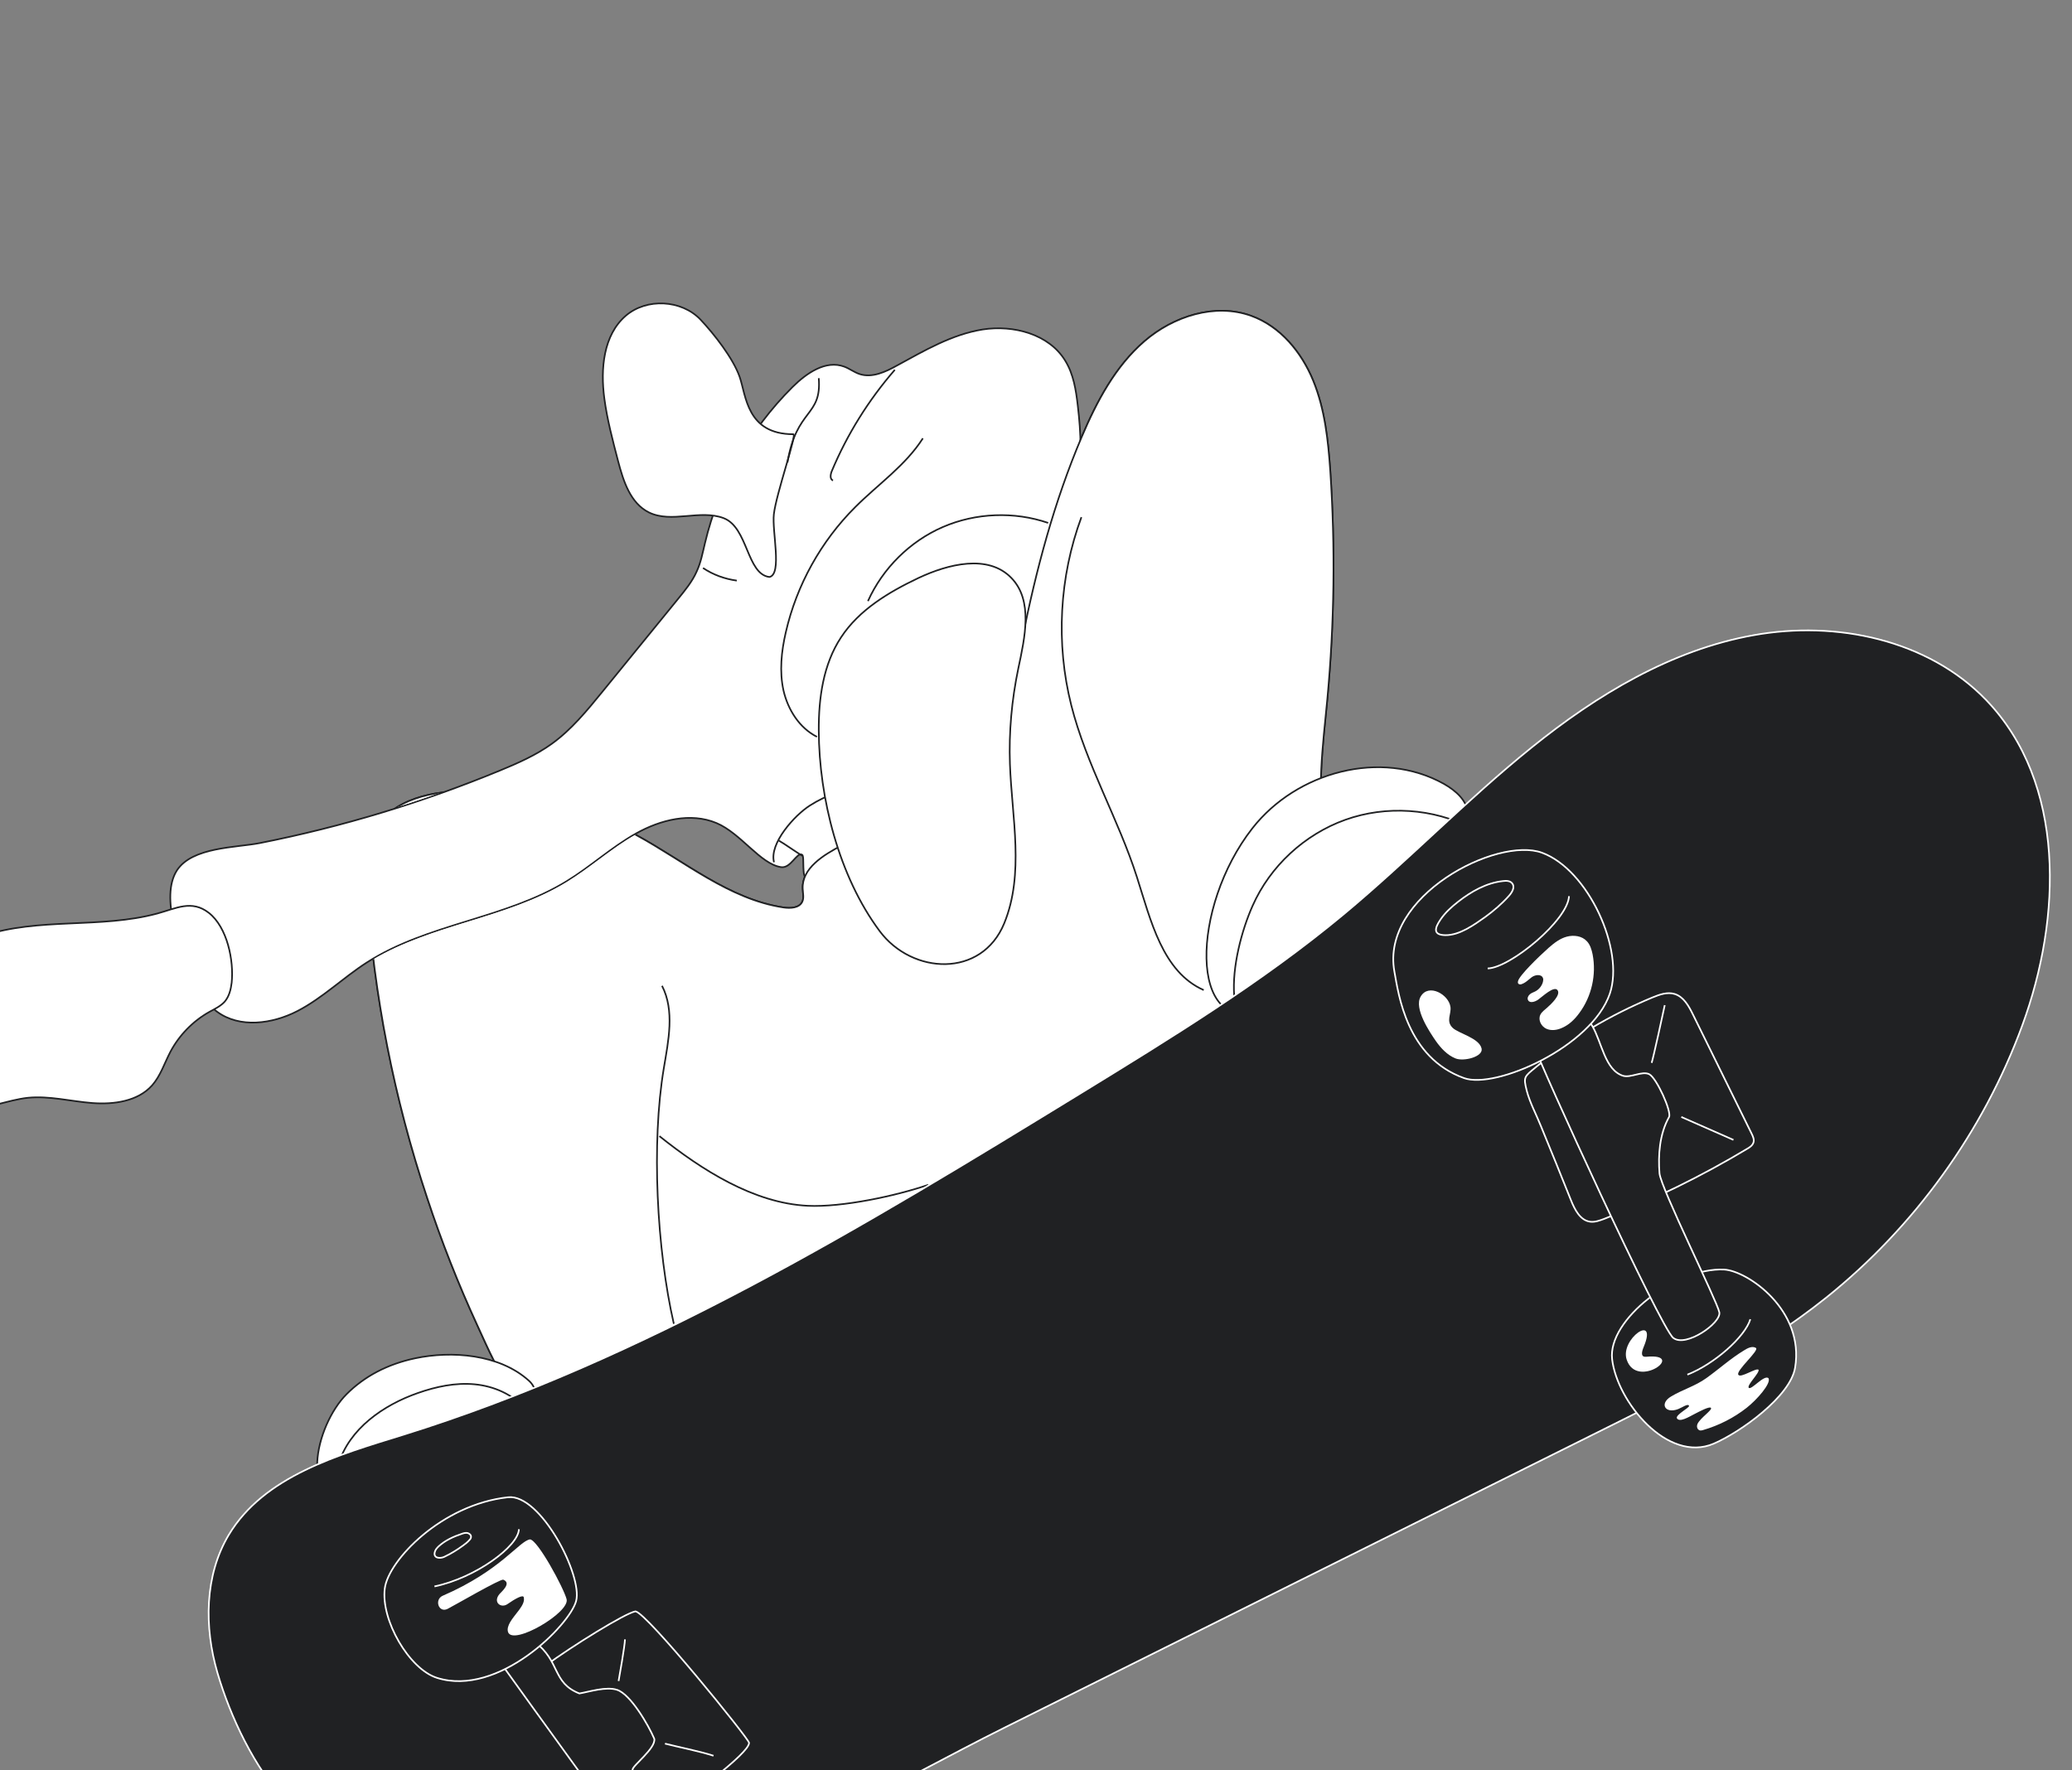 <?xml version="1.0" encoding="utf-8"?>
<!-- Generator: Adobe Illustrator 28.2.0, SVG Export Plug-In . SVG Version: 6.00 Build 0)  -->
<svg version="1.1" id="Layer_1" xmlns="http://www.w3.org/2000/svg" xmlns:xlink="http://www.w3.org/1999/xlink" x="0px" y="0px"
	 viewBox="0 0 1263.8 1080" style="enable-background:new 0 0 1263.8 1080;" xml:space="preserve">
<rect x="0" y="0" width="1263.8" height="1080" fill="#808080" stroke="none"/>
<style type="text/css">
	.st0{display:none;}
	.st1{display:inline;fill:#FFFFFF;stroke:#000000;stroke-miterlimit:10;}
	.st2{fill:#FFFFFF;stroke:#202123;stroke-miterlimit:10;}
	
		.st3{clip-path:url(#SVGID_00000021106972454084017150000001949841214050724019_);fill:#FFFFFF;stroke:#202123;stroke-miterlimit:10;}
	.st4{fill:none;stroke:#202123;stroke-miterlimit:10;}
	.st5{fill:#202123;stroke:#FFFFFF;stroke-miterlimit:10;}
	.st6{fill:#FFFFFF;}
	.st7{fill:none;stroke:#FFFFFF;stroke-miterlimit:10;}
</style>
<g id="Layer_1_00000067937731290738684450000012060229760367288493_" class="st0">
	<rect x="-11.4" y="-15.8" class="st1" width="1952.2" height="1104.6"/>
</g>
<g id="Layer_2_00000074408542504416065380000007042320847257760657_">
	<g>
		<g>
			<g>
				<path class="st2" d="M223.8,543.2c-0.8-12.5-1.2-25.6,4.8-36.6c10.5-19.3,35.8-24.4,57.8-24c35.4,0.6,70.5,9.9,101.6,26.8
					c29.5,16,56.6,39.2,89.9,44.2c4.2,0.6,9.5,0.4,11.4-3.4c1.2-2.4,0.4-5.3,0.3-8c-0.6-12.5,12.6-20.6,23.7-26.4
					c23-12,44.8-26.5,64.9-43.1c11.4-9.4,22.4-19.8,29.9-32.6c8.9-15.4,12.1-33.3,15.5-50.7c8.4-42,19.5-83.6,36.2-122.9
					c9.2-21.6,20.5-43,38.2-58.3s43.2-23.5,65.2-15.5c17.7,6.4,30.7,22.2,37.8,39.6s9.1,36.4,10.4,55.1c3.1,46.3,2.5,92.8-1.8,139
					c-2.7,28.5-6.8,57.5-1.1,85.6c2.3,11.3,21.5,53.4,18.1,64.4c-3.6,11.7-14.4,19.4-24.5,26.2c-95.4,64-193.6,124-294.1,179.7
					c-51.5,28.5-103.6,56.1-156.4,82.2c-30,14.8-47.8-28.4-60.5-56.1c-11.6-25.2-21.8-51.1-30.5-77.5
					C240.4,670.2,228,607,223.8,543.2z"/>
			</g>
			<path class="st2" d="M116.7,594.8c3.7,8.5,8.3,16.9,15.7,22.4c13.8,10.2,33.7,7.5,49-0.4s27.8-20.3,42.3-29.6
				c37-23.8,84.3-26.6,121.9-49.6c14.6-8.9,27.3-20.7,42.3-29.1c14.9-8.4,33.4-13,49.1-6.4c15,6.3,26.7,25,39.4,26.9
				c6,0.9,9.5-9.2,12.8-7.6c1.8,0.9-0.7,14.7,3.3,14.8s7.7-1.8,11.2-3.8c30-16.6,60.1-33.3,89-51.7c8.9-5.6,17.9-11.7,23.8-20.4
				c5.1-7.4,7.5-16.3,9.9-25c4.8-17.7,9.7-35.4,12-53.5c2.4-18.4,2.2-37.2,7.4-55c3-10.1,7.6-19.7,10.3-29.9
				c4.2-16,3.2-32.9,1.3-49.3c-1.1-9.6-2.6-19.4-7.7-27.6c-9.9-16.2-31.5-21.9-50.3-19c-18.8,3-35.6,12.9-52.3,22
				c-7,3.9-15.2,7.7-22.8,5.2c-3.3-1.1-6.1-3.3-9.3-4.5c-11.3-4.3-23.2,4-31.7,12.5c-26.1,26-44.8,59.3-53.3,95.1
				c-1.4,5.8-2.5,11.8-5,17.2c-2.8,6.4-7.3,11.8-11.7,17.2c-15.3,18.7-30.6,37.5-45.8,56.2c-9.4,11.5-18.9,23.2-31,31.9
				c-9.6,6.9-20.5,11.7-31.4,16.2c-47.2,19.5-96.4,34.4-146.5,44.3c-14.7,2.9-41.3,2.3-50.7,16.7C97.4,547.4,110,579.2,116.7,594.8z
				"/>
			<g>
				<g>
					<defs>
						<path id="SVGID_1_" d="M220.9,187.1v683h608.6v-683H220.9z M388,509c-8.1,4.5-15.7,10.2-23,15.6c-6.2,4.6-12.6,9.3-19.2,13.4
							c-18.4,11.3-39.5,17.8-59.9,24.1c-20,6.2-40.6,12.6-58.7,23.4c-0.2-0.1-0.4-0.2-0.5-0.3l-0.5-0.7c-1.7-13.9-3-27.8-3.9-41.2
							c-0.8-12.8-1.1-26.2,4.9-37.4c2.6-4.9,6.1-8.8,10.2-12c12.4-3.8,24.7-8,36.9-12.4c3.5-0.3,6.9-0.4,9.8-0.4c0.8,0,1.6,0,2.3,0
							c35.4,0.6,70.5,9.9,101.7,26.6l0.5,0.9C388.5,508.8,388.2,508.9,388,509z"/>
					</defs>
					<clipPath id="SVGID_00000100379713902257315030000015455908236972502180_">
						<use xlink:href="#SVGID_1_"  style="overflow:visible;"/>
					</clipPath>
					
						<path style="clip-path:url(#SVGID_00000100379713902257315030000015455908236972502180_);fill:#FFFFFF;stroke:#202123;stroke-miterlimit:10;" d="
						M223.8,543.2c-0.8-12.5-1.2-25.6,4.8-36.6c10.5-19.3,35.8-24.4,57.8-24c35.4,0.6,70.5,9.9,101.6,26.8
						c29.5,16,56.6,39.2,89.9,44.2c4.2,0.6,9.5,0.4,11.4-3.4c1.2-2.4,0.4-5.3,0.3-8c-0.6-12.5,12.6-20.6,23.7-26.4
						c23-12,44.8-26.5,64.9-43.1c11.4-9.4,22.4-19.8,29.9-32.6c8.9-15.4,12.1-33.3,15.5-50.7c8.4-42,19.5-83.6,36.2-122.9
						c9.2-21.6,20.5-43,38.2-58.3s43.2-23.5,65.2-15.5c17.7,6.4,30.7,22.2,37.8,39.6s9.1,36.4,10.4,55.1c3.1,46.3,2.5,92.8-1.8,139
						c-2.7,28.5-6.8,57.5-1.1,85.6c2.3,11.3,21.5,53.4,18.1,64.4c-3.6,11.7-14.4,19.4-24.5,26.2c-95.4,64-193.6,124-294.1,179.7
						c-51.5,28.5-103.6,56.1-156.4,82.2c-30,14.8-47.8-28.4-60.5-56.1c-11.6-25.2-21.8-51.1-30.5-77.5
						C240.4,670.2,228,607,223.8,543.2z"/>
				</g>
			</g>
		</g>
		<path class="st4" d="M403.8,601.4c7.8,15.2,3.9,33.4,1.1,50.2c-7.7,45.7-4.3,110.8,6.1,156"/>
		<path class="st4" d="M734.2,604c-25.2-11.1-32.3-42.6-40.7-68.8c-11.4-35.7-30.9-68.6-40.1-105c-9.5-37.7-7.3-78.2,6.2-114.7"/>
		<g>
			<path class="st2" d="M763.8,505.4c27-34.6,78.6-48.6,116.9-27.2c7.2,4.1,14.6,10.4,14.6,18.7c0,6.6-4.8,12.2-9.4,17
				c-17.6,18.5-35.9,36.3-55,53.2c-16.5,14.6-40.5,42.4-61.5,49.6C724.9,631.9,726.4,553.3,763.8,505.4z"/>
			<path class="st4" d="M752.8,607.6c-1.4-17.8,4.6-40.2,11.2-55c10.7-24.2,31.7-43.6,56.6-52.5s53.5-7,77,5.1"/>
		</g>
		<g>
			<path class="st2" d="M211.4,850.5c10.9-10.9,24.9-18.3,41.9-21.9c21.9-4.6,51.1-2.7,69.3,13.7c9.1,8.2,2.4,24.2,0.9,25.5
				c-22.2,20.8-72.6,53.3-105.1,52.5C180.2,919.4,192.5,869.4,211.4,850.5z"/>
			<path class="st4" d="M206.5,893.1c6.6-21.5,27.2-35.9,48.4-43.3c11.1-3.9,22.9-6.4,34.6-5.3c11.7,1.1,23.3,6.1,30.9,15.1"/>
		</g>
	</g>
	<g>
		<path class="st4" d="M545.8,225.6c-16,18.4-29.1,39.4-38.5,61.9c-0.8,2-1.2,4.9,0.8,5.6"/>
		<path class="st4" d="M428.8,346.5c6.1,4.1,13.2,6.7,20.6,7.7"/>
		<path class="st4" d="M472.1,526c-3-11.5,12.6-28.7,21.9-34.6c9.8-6.3,20.6-9.7,31.8-12.5"/>
		<path class="st4" d="M498.3,449.5c-10.7-5.4-17.7-16.5-20.4-28.2c-2.6-11.7-1.3-24,1.4-35.6c6.6-28.8,21.5-55.6,42.4-76.4
			c13.9-13.9,30.6-25.3,41.2-41.9"/>
		<path class="st4" d="M529.4,366.7c9-20,25.6-36.5,45.7-45.2c20.1-8.7,43.5-9.6,64.2-2.5"/>
	</g>
	<path class="st2" d="M441.4,316.1c-14.4-5.5-31.8,3.3-45.6-3.5c-11.3-5.6-15.6-19.1-18.8-31.3c-3.3-12.7-6.7-25.4-8.4-38.3
		c-2.4-18-0.6-38.6,13.1-50.4c12.7-10.9,34-9.8,45.6,2.4c8.2,8.7,19.8,23.5,23.8,34.8s4.2,35.1,32.8,35.1c2.3,0-10.4,36-11.9,48.8
		c-1.2,10.5,5.2,36.6-2.7,38.3C455.4,350.3,456.3,321.8,441.4,316.1z"/>
	<path class="st2" d="M499.4,445.7c-0.1-19.8,2.7-40.4,13.6-56.9c11-16.8,29.1-27.6,47.2-36.2c18.3-8.6,42.5-14.6,56.6-0.1
		c13.5,13.8,8.3,36.4,4.3,55.3c-4,19.2-5.8,38.8-5.1,58.4c1.2,32.7,8.9,66.9-3.5,97.1c-13.7,33.4-56.1,31.3-75.9,4.8
		C511.6,534.6,499.6,486.8,499.4,445.7z"/>
	<path class="st2" d="M-10.6,571c-23.6,7.9-44.8,27.1-48.9,51.7c-4.1,24.6,13.9,52.4,38.8,53.6c12.8,0.6,25-5.2,37.7-6.6
		c13.1-1.3,26.2,2.2,39.3,3.2s27.8-1,36.5-10.8c5.1-5.8,7.5-13.5,11.1-20.4c5.4-10.2,13.8-18.8,23.8-24.4c3.3-1.8,6.9-3.5,9.4-6.3
		c2.7-3.2,3.7-7.4,4.2-11.5c1.4-13.4-2.6-33.7-13.9-42.6c-10.5-8.2-20-2.7-31.5,0.4C61,566.7,23.7,559.5-10.6,571z"/>
	<path class="st4" d="M475,512.8c2.2,1.1,11.3,7.5,14.4,9.3"/>
	<path class="st4" d="M402.2,693.1c25.8,20.6,57.5,40.9,90.5,42.5c20.9,1,53.7-6,73.5-12.8"/>
	<path class="st4" d="M480.3,282.2c5.5-33.3,21-27.8,19.1-51.5"/>
</g>
<g id="Layer_3">
	<path class="st5" d="M132.6,1020.4c-8.1-27.8-7.9-59.2,6.9-84c21.6-36,66.6-48.8,106.7-61.2c147.7-46,281.3-127.6,413.2-208.4
		c55.1-33.8,110.4-67.7,160.1-109c39.3-32.7,74.9-69.7,114.7-101.8s85.1-59.5,135.4-68.5c50.3-9.1,106.3,2.7,141.8,39.5
		c48.7,50.6,46.3,132.6,22.1,198.5c-23.8,64.8-65.7,122.9-119.6,166.1c-42.1,33.7-90.8,58-139.1,82c-120.5,60-241.1,120-361.6,180.1
		c-68.7,34.2-133,75.4-208.9,86.5c-43.3,6.3-90.1,15.7-133.8,13.8c-37.5-1.7-70-26.3-96.1-54.8
		C155.1,1078.1,140.6,1047.7,132.6,1020.4z"/>
	<g>
		<g>
			<path class="st5" d="M427.5,1210.4c16.3-7,46.7-28.8,49.6-46.3c6-35.3-29.1-59.2-43.3-59.9c-29.2-1.4-71.1,30.5-68.4,54.7
				C368.5,1184.7,399.1,1222.5,427.5,1210.4z"/>
			<path class="st6" d="M374.3,1159.2c6.2,18.5,37.1-4.2,11.9-1.8c-3.2,0.3-3.1-2.3-1.5-6.1C393.5,1130.3,370,1146.6,374.3,1159.2z"
				/>
			<path class="st7" d="M411.4,1168.3c16.4-6.4,35.2-23.1,38.5-33.8"/>
			<path class="st6" d="M423,1170.4c7.6-5.5,14.7-11.9,22.8-16.8c2.2-1.4,5.1-3,7.4-1.6c2.4,1.4-12.5,14-10.7,16.4
				c1.4,2.2,10.8-4.4,12.3-3.1c0.8,1.9-7.1,9.2-6,11c1.5,1.8,9.5-8.3,12.1-5.8c1.7,3.2-7.2,13.2-13.3,18c-7.9,6.2-17,10.8-26.6,13.6
				c-1,0.3-2.2,0.6-3.1-0.5c-0.8-0.9-0.8-2.2-0.3-3.3c1.9-3.8,9-8.3,8.2-9.7c-0.8-1.2-7.1,2.2-10.4,3.9c-3.3,1.7-8.8,5.1-10.4,2.4
				c-0.9-2.2,8-6.5,7.4-7.6c-0.6-1.6-4.4,1.2-6.6,2c-7.9,3.1-11.7-3.3-4.3-7.7C408.5,1177.4,416.1,1175.3,423,1170.4z"/>
		</g>
		<g>
			<g>
				<path class="st5" d="M332.6,1016.2c16.5-12.1,48.5-32,55-33.2c7,1,68.8,77.3,69.3,80.2c0,6.7-37.6,33.7-55.6,47.7
					c-2.4,1.9-5.8,1.4-7.6-1.1l-62.2-86.1C329.7,1021.2,330.3,1017.9,332.6,1016.2z"/>
				<path class="st7" d="M377.3,1025.5c0.5-2.7,3.8-21.4,3.9-25.4"/>
				<path class="st7" d="M405.6,1063.7c7.3,1.9,21,4.6,29.6,7.4"/>
			</g>
			<path class="st5" d="M396.1,1139.1c11.6,15.5,31.6-4.6,20.7-14.6c-2.2-2-31.1-43.4-31-44.9c0.1-2.6,14.2-13,13.3-18.8
				c-3.6-8.5-14.5-27.2-22.7-29.9c-6.6-2.2-17.1,1.2-23,2.2c-16.7-6.5-11.6-19.7-27.2-31.4c-7.3-5.5-28.6,0.8-22.8,10
				C330.2,1049,368.7,1102.4,396.1,1139.1z"/>
		</g>
		<g>
			<path class="st5" d="M266.6,1023.6c37.4,11.8,80.9-32.2,84.8-46.9c4.1-15.5-21.7-65.5-41.5-63.3c-40.5,4.4-73,38.5-75.2,55.6
				C232.2,988.1,249.4,1018.2,266.6,1023.6z"/>
			<path class="st7" d="M265,967.8c25.1-5.2,51.3-24.6,51.5-34.9"/>
			<path class="st6" d="M323.3,939.1c4.8,0.5,20.5,29.6,22.3,36.5c2.1,8.1-32.6,28.5-35.7,20.1c-0.7-2,0.2-4.2,1.2-6
				c2.8-5,9.4-10.5,8.4-15c0-2.5-5.7,0.9-10,3.9c-3.9,2.7-9.1-1.1-4.8-6.2c1.2-1.4,7.5-6.6,2.3-8.7c-1.7-0.7-30,15.8-34,17.8
				c-5.5,2.7-8.2-5.7-3-8C305.6,958.1,316.7,940,323.3,939.1z"/>
			<path class="st7" d="M282.5,942.8c1.4-1,2.8-2.1,3.9-3.4c0.5-0.5,0.9-1.1,0.9-1.8c0.1-1.2-1-2.1-2.2-2.4
				c-1.1-0.2-2.3,0.1-3.4,0.5c-5.1,1.7-10.2,4-14.2,7.7c-0.9,0.9-1.8,1.8-2.2,3.1c-1.4,4.2,3.2,4.5,5.8,3.2
				C275.1,947.8,279,945.4,282.5,942.8z"/>
		</g>
	</g>
	<g>
		<g>
			<path class="st5" d="M1045.3,880.7c16.3-7,46.7-28.8,49.6-46.3c5.9-35.3-29.2-59.2-43.3-59.9c-29.2-1.4-71.1,30.5-68.3,54.7
				C986.3,855,1017,892.8,1045.3,880.7z"/>
			<path class="st6" d="M992.2,829.5c6.2,18.5,37.1-4.2,11.9-1.8c-3.2,0.3-3.1-2.3-1.5-6.1C1011.3,800.7,987.9,816.9,992.2,829.5z"
				/>
			<path class="st7" d="M1029.2,838.6c16.4-6.4,35.2-23.1,38.4-33.8"/>
			<path class="st6" d="M1040.8,840.7c7.7-5.5,14.7-11.9,22.8-16.8c2.2-1.4,5.1-3,7.4-1.6c2.4,1.4-12.5,14-10.7,16.4
				c1.4,2.2,10.8-4.4,12.3-3.1c0.8,1.9-7.1,9.2-6,11c1.5,1.8,9.5-8.3,12.1-5.8c1.7,3.2-7.2,13.2-13.3,18c-7.9,6.2-17,10.8-26.6,13.6
				c-1,0.3-2.2,0.6-3.1-0.5c-0.8-0.9-0.8-2.2-0.3-3.3c1.9-3.8,9-8.3,8.2-9.7c-0.8-1.2-7.1,2.2-10.4,3.9s-8.8,5.1-10.4,2.4
				c-0.9-2.2,8-6.5,7.4-7.6c-0.6-1.6-4.4,1.2-6.6,2c-7.9,3.1-11.7-3.3-4.3-7.7C1026.3,847.7,1034,845.6,1040.8,840.7z"/>
		</g>
		<g>
			<g>
				<path class="st5" d="M958.2,732.2c2.3,5.7,5.6,12.3,11.7,13.1c2.9,0.4,5.7-0.7,8.5-1.7c30.3-11.8,59.5-26.1,87.3-42.8
					c1.6-0.9,3.2-2,3.8-3.8c0.6-1.8-0.3-3.8-1.2-5.6c-11.9-24.2-23.9-48.5-35.8-72.7c-2.5-5.1-5.6-10.6-11-12.3
					c-4.5-1.4-9.2,0.3-13.6,2.1c-25.5,10.6-49.9,24.9-71.2,42.6c-7,5.8-7.6,5.8-5.5,14.2c1.9,7.4,6,14.9,8.8,22
					C946.2,702.3,952.2,717.2,958.2,732.2z"/>
				<path class="st7" d="M1007.4,648.4c0.8-2.1,7.3-31.6,8-35.2"/>
				<path class="st7" d="M1025.5,681.4c10.6,4.7,21.2,9.3,31.8,14"/>
			</g>
			<path class="st5" d="M1020.6,816.2c7.7,6,29.3-9.1,28.1-15.6c-1.2-6.5-35.8-76.1-36.5-84.8c-0.9-11,0-24,5.8-34.3
				c1.8-3.2-7.6-24-12.1-26.2c-4.4-2.1-11.2,2.4-15.9,1c-11.1-3.5-12.9-20.3-18.8-30.4c-12.2-21.2-40.5-3-36.2,10.3
				C939.3,649.7,1012.9,810.2,1020.6,816.2z"/>
		</g>
		<g>
			<path class="st5" d="M940.5,520.2c28.2,10.3,50.5,59.2,41.4,86c-11.1,32.5-69.7,58.4-88.9,51.5c-35-12.5-40-51.2-42.5-65
				C842.1,546.6,913,510.2,940.5,520.2z"/>
			<path class="st7" d="M907.4,590.8c13.7-0.3,49-29.5,49.6-44.1"/>
			<path class="st6" d="M875.8,635.1c3.1,4.4,7,8.6,12,10.6c5,2,16.9-1,15.9-6c-1.4-6.5-14.1-9.2-17.7-12.7
				c-4.2-4.1-0.7-8.4-1.3-12.7c-1-7.6-13.4-14.7-18.2-6.3C862.3,615.2,872,629.6,875.8,635.1z"/>
			<path class="st6" d="M944.6,578.2c3.3-2.9,6.9-5.7,11.1-6.8s9.2-0.5,12.2,2.8c2,2.1,2.9,5.1,3.5,8c2.4,12.4-0.6,25.7-8.1,35.8
				c-2.7,3.7-6,7-10.2,8.9c-3.1,1.5-6.8,2.1-9.9,0.7c-3.1-1.4-5.2-5.3-3.7-8.5c0.9-1.9,2.7-3,4.2-4.4c2.5-2.2,8.2-7.6,6.4-10.5
				c-2-3.3-9.5,4-12,5.7c-1.9,1.3-5.1,2.3-6.1,0.2c-0.6-1.2,0.1-2.7,1.2-3.6s2.4-1.2,3.6-1.9c2.1-1.2,3.7-3.3,4.3-5.6
				c0.2-0.8,0.3-1.7,0-2.4c-1-2.5-4.8-2-6.9-0.4s-3.8,3.5-6.5,4.3c-1.2,0.2-2.2-0.4-1.8-1.9C926.5,595.3,938.4,583.7,944.6,578.2z"
				/>
			<path class="st7" d="M920.3,546.6c1.9-2.1,3.8-5.2,2.2-7.5c-1.2-1.8-3.7-1.9-5.8-1.6c-10.1,1.1-19.2,6.3-27.2,12.5
				c-4.1,3.2-8,6.7-10.9,11c-3.6,5.3-4.6,9.4,3,9.5c8.7,0.1,17.5-6.3,24.3-11.1C911.1,555.6,916,551.4,920.3,546.6z"/>
		</g>
	</g>
</g>
</svg>
